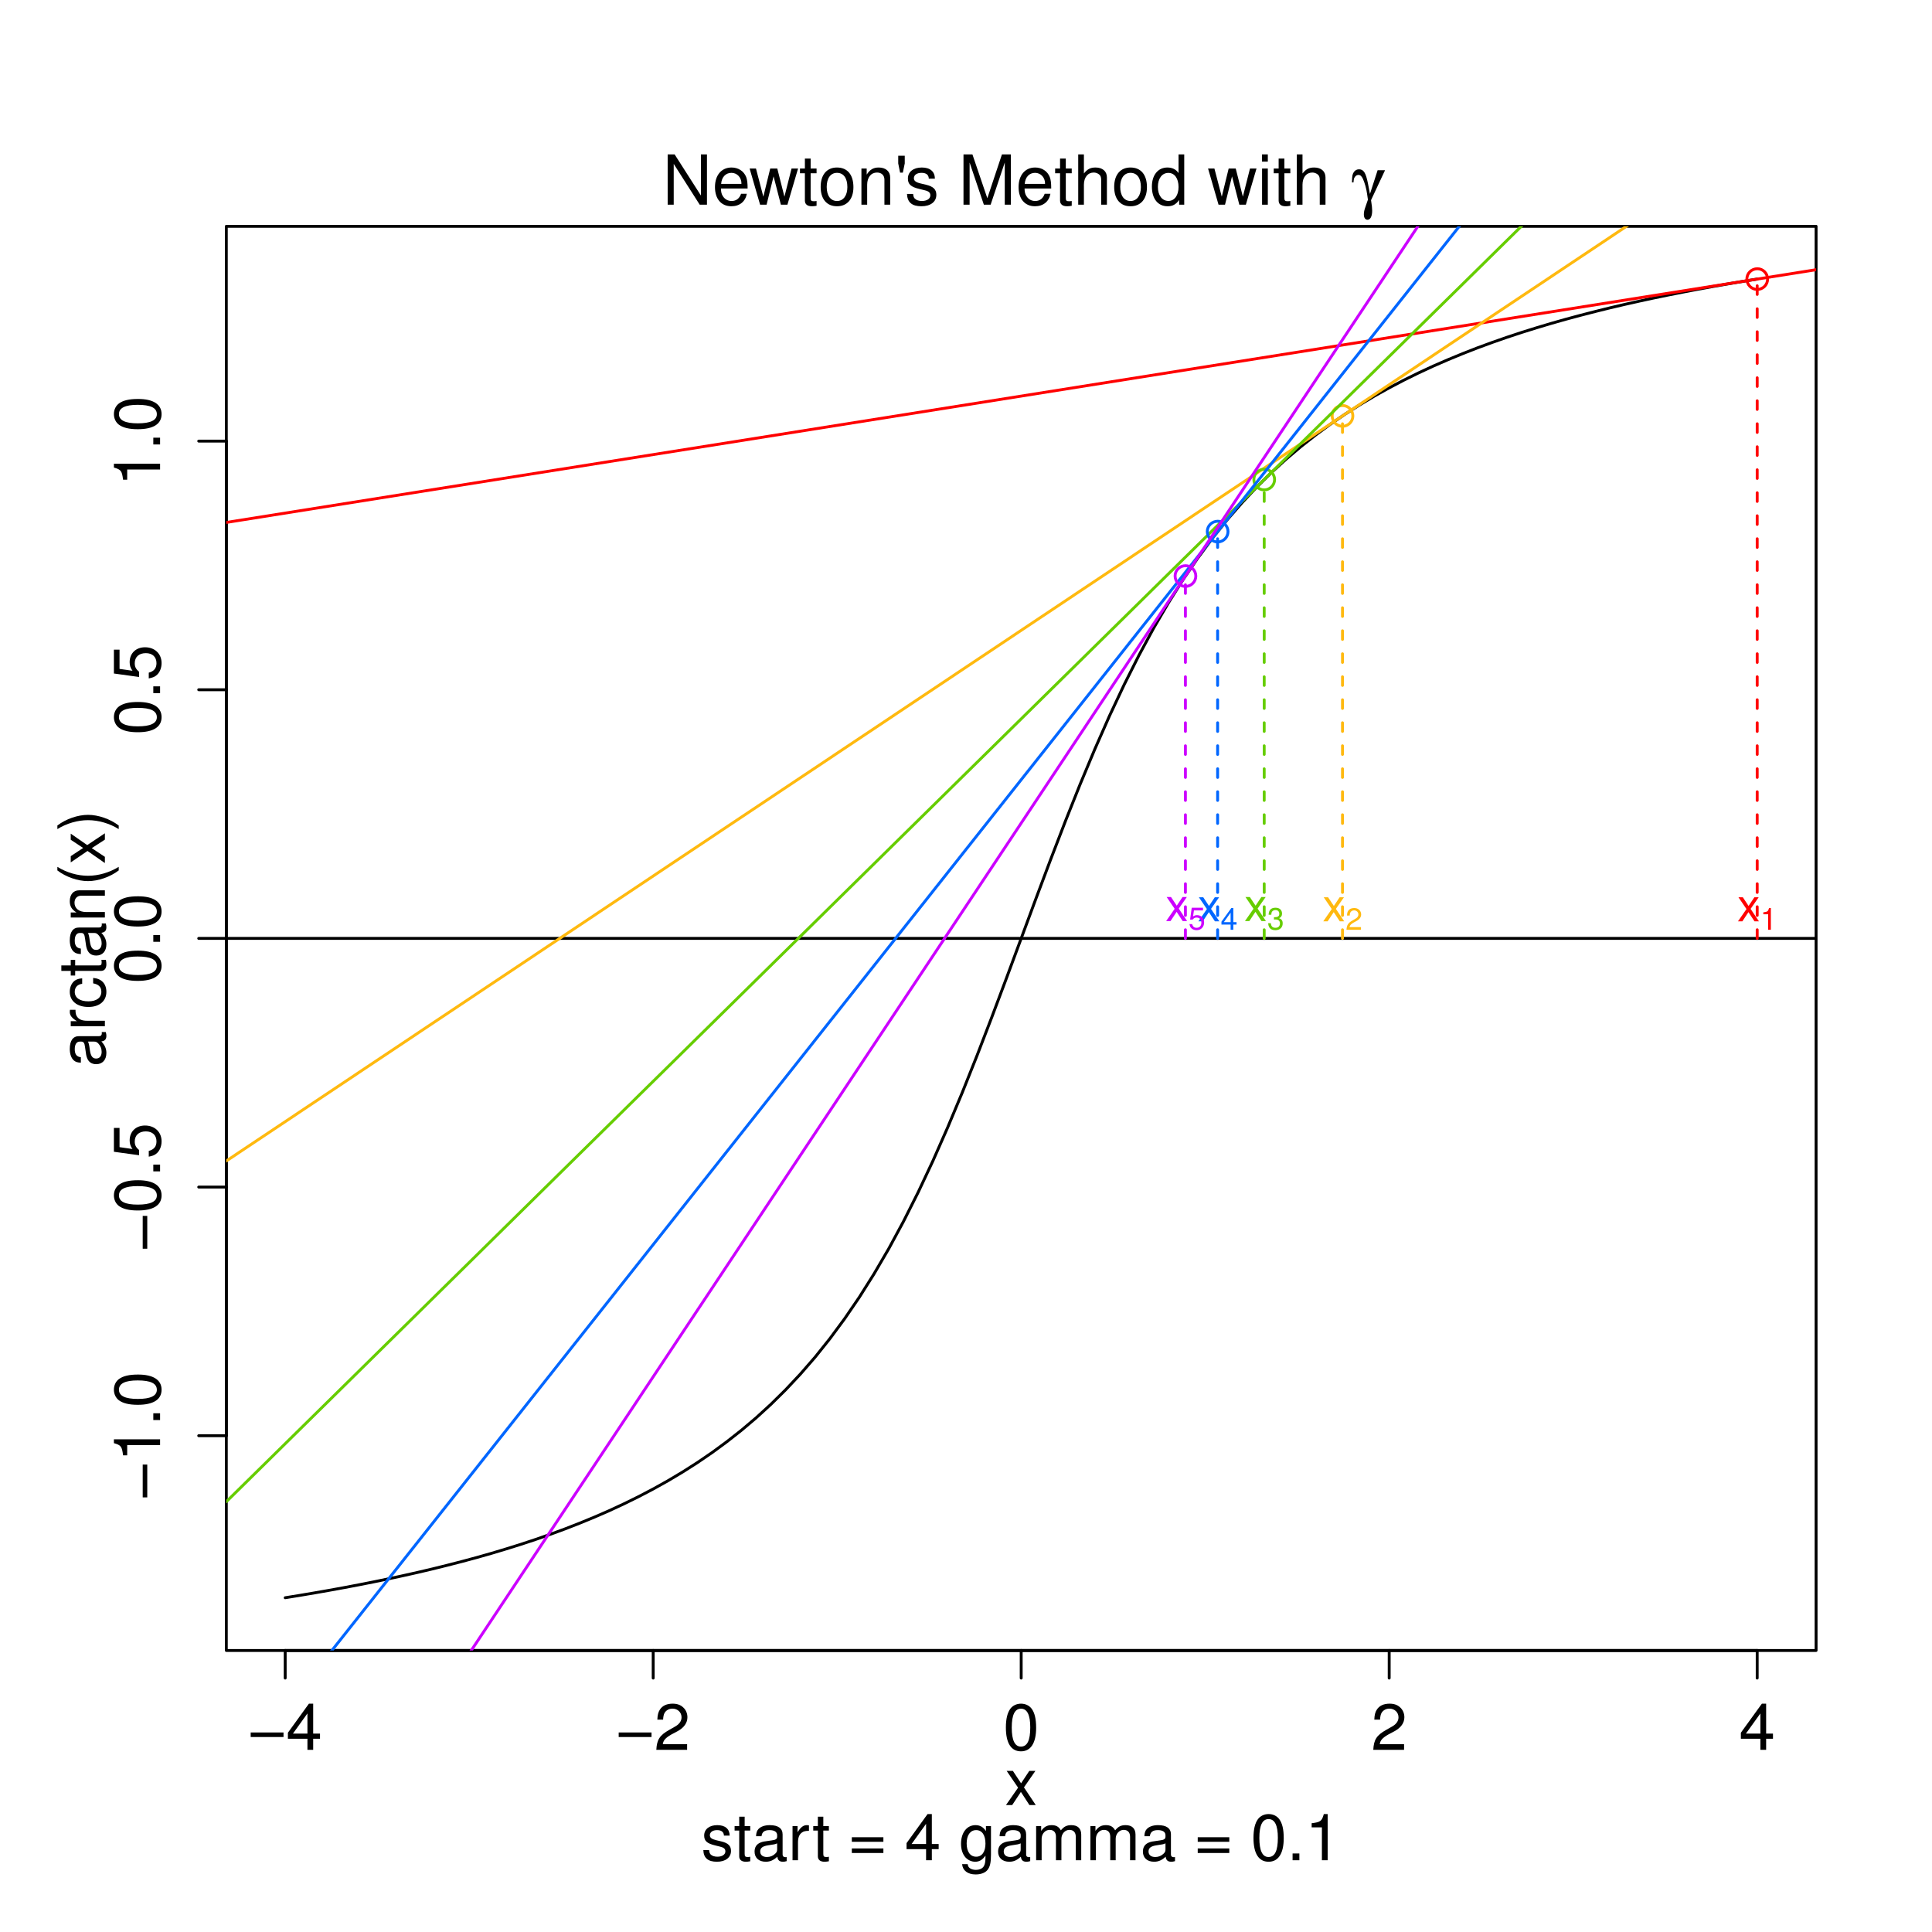 <?xml version="1.0" encoding="UTF-8"?>
<svg xmlns="http://www.w3.org/2000/svg" xmlns:xlink="http://www.w3.org/1999/xlink" width="504pt" height="504pt" viewBox="0 0 504 504" version="1.1">
<defs>
<g>
<symbol overflow="visible" id="glyph0-0">
<path style="stroke:none;" d=""/>
</symbol>
<symbol overflow="visible" id="glyph0-1">
<path style="stroke:none;" d="M 9.25 -4.531 L 0.688 -4.531 L 0.688 -3.344 L 9.25 -3.344 Z M 9.25 -4.531 "/>
</symbol>
<symbol overflow="visible" id="glyph0-2">
<path style="stroke:none;" d="M 5.562 -2.891 L 5.562 0 L 7.062 0 L 7.062 -2.891 L 8.844 -2.891 L 8.844 -4.234 L 7.062 -4.234 L 7.062 -12.047 L 5.953 -12.047 L 0.469 -4.469 L 0.469 -2.891 Z M 5.562 -4.234 L 1.781 -4.234 L 5.562 -9.5 Z M 5.562 -4.234 "/>
</symbol>
<symbol overflow="visible" id="glyph0-3">
<path style="stroke:none;" d="M 8.609 -1.484 L 2.266 -1.484 C 2.406 -2.469 2.953 -3.094 4.438 -3.969 L 6.141 -4.875 C 7.812 -5.797 8.688 -7.031 8.688 -8.516 C 8.688 -9.516 8.281 -10.453 7.562 -11.094 C 6.844 -11.75 5.969 -12.047 4.828 -12.047 C 3.297 -12.047 2.156 -11.516 1.5 -10.484 C 1.078 -9.844 0.891 -9.094 0.844 -7.875 L 2.344 -7.875 C 2.391 -8.688 2.5 -9.188 2.703 -9.578 C 3.094 -10.297 3.875 -10.75 4.781 -10.75 C 6.141 -10.75 7.156 -9.781 7.156 -8.484 C 7.156 -7.531 6.594 -6.719 5.531 -6.109 L 3.969 -5.219 C 1.438 -3.797 0.719 -2.656 0.578 0 L 8.609 0 Z M 8.609 -1.484 "/>
</symbol>
<symbol overflow="visible" id="glyph0-4">
<path style="stroke:none;" d="M 4.672 -12.047 C 3.547 -12.047 2.531 -11.562 1.906 -10.734 C 1.125 -9.672 0.734 -8.062 0.734 -5.828 C 0.734 -1.766 2.094 0.391 4.672 0.391 C 7.219 0.391 8.625 -1.766 8.625 -5.734 C 8.625 -8.078 8.25 -9.641 7.453 -10.734 C 6.812 -11.578 5.812 -12.047 4.672 -12.047 Z M 4.672 -10.734 C 6.297 -10.734 7.094 -9.094 7.094 -5.859 C 7.094 -2.453 6.312 -0.844 4.641 -0.844 C 3.062 -0.844 2.266 -2.516 2.266 -5.812 C 2.266 -9.109 3.062 -10.734 4.672 -10.734 Z M 4.672 -10.734 "/>
</symbol>
<symbol overflow="visible" id="glyph0-5">
<path style="stroke:none;" d="M 7.453 -6.422 C 7.422 -8.172 6.266 -9.156 4.219 -9.156 C 2.141 -9.156 0.797 -8.094 0.797 -6.438 C 0.797 -5.047 1.516 -4.391 3.625 -3.875 L 4.953 -3.547 C 5.938 -3.312 6.328 -2.953 6.328 -2.312 C 6.328 -1.484 5.484 -0.922 4.25 -0.922 C 3.484 -0.922 2.844 -1.141 2.484 -1.516 C 2.266 -1.766 2.156 -2.016 2.078 -2.656 L 0.578 -2.656 C 0.641 -0.594 1.797 0.391 4.125 0.391 C 6.375 0.391 7.797 -0.719 7.797 -2.438 C 7.797 -3.75 7.062 -4.484 5.281 -4.906 L 3.922 -5.234 C 2.766 -5.516 2.281 -5.875 2.281 -6.516 C 2.281 -7.328 3.016 -7.859 4.172 -7.859 C 5.297 -7.859 5.922 -7.359 5.953 -6.422 Z M 7.453 -6.422 "/>
</symbol>
<symbol overflow="visible" id="glyph0-6">
<path style="stroke:none;" d="M 4.312 -8.906 L 2.859 -8.906 L 2.859 -11.359 L 1.438 -11.359 L 1.438 -8.906 L 0.234 -8.906 L 0.234 -7.75 L 1.438 -7.75 L 1.438 -1.016 C 1.438 -0.125 2.062 0.391 3.156 0.391 C 3.5 0.391 3.844 0.359 4.312 0.266 L 4.312 -0.922 C 4.125 -0.859 3.906 -0.844 3.641 -0.844 C 3.031 -0.844 2.859 -1.016 2.859 -1.656 L 2.859 -7.75 L 4.312 -7.75 Z M 4.312 -8.906 "/>
</symbol>
<symbol overflow="visible" id="glyph0-7">
<path style="stroke:none;" d="M 9.094 -0.828 C 8.938 -0.797 8.875 -0.797 8.781 -0.797 C 8.297 -0.797 8.031 -1.047 8.031 -1.5 L 8.031 -6.734 C 8.031 -8.312 6.875 -9.156 4.672 -9.156 C 3.391 -9.156 2.312 -8.781 1.719 -8.125 C 1.312 -7.672 1.141 -7.156 1.109 -6.266 L 2.531 -6.266 C 2.656 -7.359 3.297 -7.859 4.625 -7.859 C 5.906 -7.859 6.609 -7.375 6.609 -6.531 L 6.609 -6.156 C 6.609 -5.562 6.25 -5.297 5.141 -5.172 C 3.125 -4.906 2.828 -4.844 2.281 -4.625 C 1.234 -4.203 0.719 -3.406 0.719 -2.25 C 0.719 -0.625 1.844 0.391 3.641 0.391 C 4.766 0.391 5.656 0 6.656 -0.922 C 6.766 -0.016 7.203 0.391 8.125 0.391 C 8.422 0.391 8.641 0.359 9.094 0.234 Z M 6.609 -2.812 C 6.609 -2.328 6.484 -2.047 6.047 -1.656 C 5.469 -1.125 4.781 -0.844 3.938 -0.844 C 2.844 -0.844 2.188 -1.375 2.188 -2.281 C 2.188 -3.219 2.828 -3.688 4.328 -3.906 C 5.828 -4.109 6.141 -4.188 6.609 -4.406 Z M 6.609 -2.812 "/>
</symbol>
<symbol overflow="visible" id="glyph0-8">
<path style="stroke:none;" d="M 1.172 -8.906 L 1.172 0 L 2.594 0 L 2.594 -4.625 C 2.594 -5.906 2.922 -6.734 3.609 -7.219 C 4.047 -7.547 4.469 -7.656 5.453 -7.672 L 5.453 -9.109 C 5.219 -9.141 5.094 -9.156 4.906 -9.156 C 4 -9.156 3.297 -8.625 2.484 -7.297 L 2.484 -8.906 Z M 1.172 -8.906 "/>
</symbol>
<symbol overflow="visible" id="glyph0-9">
<path style="stroke:none;" d=""/>
</symbol>
<symbol overflow="visible" id="glyph0-10">
<path style="stroke:none;" d="M 9.078 -6 L 0.844 -6 L 0.844 -4.812 L 9.078 -4.812 Z M 9.078 -3.078 L 0.844 -3.078 L 0.844 -1.891 L 9.078 -1.891 Z M 9.078 -3.078 "/>
</symbol>
<symbol overflow="visible" id="glyph0-11">
<path style="stroke:none;" d="M 7 -8.906 L 7 -7.609 C 6.297 -8.672 5.422 -9.156 4.281 -9.156 C 2.016 -9.156 0.5 -7.188 0.5 -4.297 C 0.5 -2.844 0.891 -1.656 1.609 -0.797 C 2.281 -0.047 3.234 0.391 4.172 0.391 C 5.281 0.391 6.062 -0.078 6.875 -1.203 L 6.875 -0.75 C 6.875 0.453 6.719 1.188 6.359 1.688 C 5.984 2.203 5.25 2.516 4.391 2.516 C 3.734 2.516 3.156 2.344 2.766 2.047 C 2.453 1.781 2.312 1.547 2.234 1.016 L 0.781 1.016 C 0.938 2.703 2.25 3.703 4.328 3.703 C 5.656 3.703 6.797 3.281 7.375 2.562 C 8.062 1.75 8.312 0.625 8.312 -1.469 L 8.312 -8.906 Z M 4.438 -7.859 C 5.969 -7.859 6.875 -6.562 6.875 -4.328 C 6.875 -2.203 5.953 -0.922 4.453 -0.922 C 2.906 -0.922 1.969 -2.234 1.969 -4.391 C 1.969 -6.531 2.922 -7.859 4.438 -7.859 Z M 4.438 -7.859 "/>
</symbol>
<symbol overflow="visible" id="glyph0-12">
<path style="stroke:none;" d="M 1.188 -8.906 L 1.188 0 L 2.625 0 L 2.625 -5.594 C 2.625 -6.891 3.547 -7.922 4.703 -7.922 C 5.766 -7.922 6.359 -7.281 6.359 -6.141 L 6.359 0 L 7.781 0 L 7.781 -5.594 C 7.781 -6.891 8.719 -7.922 9.875 -7.922 C 10.906 -7.922 11.531 -7.266 11.531 -6.141 L 11.531 0 L 12.953 0 L 12.953 -6.688 C 12.953 -8.281 12.031 -9.156 10.375 -9.156 C 9.188 -9.156 8.469 -8.812 7.641 -7.797 C 7.109 -8.75 6.391 -9.156 5.234 -9.156 C 4.047 -9.156 3.266 -8.719 2.5 -7.656 L 2.5 -8.906 Z M 1.188 -8.906 "/>
</symbol>
<symbol overflow="visible" id="glyph0-13">
<path style="stroke:none;" d="M 3.25 -1.766 L 1.484 -1.766 L 1.484 0 L 3.25 0 Z M 3.25 -1.766 "/>
</symbol>
<symbol overflow="visible" id="glyph0-14">
<path style="stroke:none;" d="M 4.406 -8.578 L 4.406 0 L 5.906 0 L 5.906 -12.047 L 4.906 -12.047 C 4.391 -10.203 4.047 -9.938 1.734 -9.656 L 1.734 -8.578 Z M 4.406 -8.578 "/>
</symbol>
<symbol overflow="visible" id="glyph0-15">
<path style="stroke:none;" d="M 4.969 -4.609 L 7.953 -8.906 L 6.359 -8.906 L 4.219 -5.672 L 2.078 -8.906 L 0.453 -8.906 L 3.438 -4.531 L 0.281 0 L 1.906 0 L 4.172 -3.422 L 6.391 0 L 8.047 0 Z M 4.969 -4.609 "/>
</symbol>
<symbol overflow="visible" id="glyph1-0">
<path style="stroke:none;" d=""/>
</symbol>
<symbol overflow="visible" id="glyph1-1">
<path style="stroke:none;" d="M -4.531 -9.25 L -4.531 -0.688 L -3.344 -0.688 L -3.344 -9.25 Z M -4.531 -9.25 "/>
</symbol>
<symbol overflow="visible" id="glyph1-2">
<path style="stroke:none;" d="M -8.578 -4.406 L 0 -4.406 L 0 -5.906 L -12.047 -5.906 L -12.047 -4.906 C -10.203 -4.391 -9.938 -4.047 -9.656 -1.734 L -8.578 -1.734 Z M -8.578 -4.406 "/>
</symbol>
<symbol overflow="visible" id="glyph1-3">
<path style="stroke:none;" d="M -1.766 -3.25 L -1.766 -1.484 L 0 -1.484 L 0 -3.25 Z M -1.766 -3.25 "/>
</symbol>
<symbol overflow="visible" id="glyph1-4">
<path style="stroke:none;" d="M -12.047 -4.672 C -12.047 -3.547 -11.562 -2.531 -10.734 -1.906 C -9.672 -1.125 -8.062 -0.734 -5.828 -0.734 C -1.766 -0.734 0.391 -2.094 0.391 -4.672 C 0.391 -7.219 -1.766 -8.625 -5.734 -8.625 C -8.078 -8.625 -9.641 -8.25 -10.734 -7.453 C -11.578 -6.812 -12.047 -5.812 -12.047 -4.672 Z M -10.734 -4.672 C -10.734 -6.297 -9.094 -7.094 -5.859 -7.094 C -2.453 -7.094 -0.844 -6.312 -0.844 -4.641 C -0.844 -3.062 -2.516 -2.266 -5.812 -2.266 C -9.109 -2.266 -10.734 -3.062 -10.734 -4.672 Z M -10.734 -4.672 "/>
</symbol>
<symbol overflow="visible" id="glyph1-5">
<path style="stroke:none;" d="M -12.047 -8.094 L -12.047 -1.875 L -5.484 -0.969 L -5.484 -2.344 C -6.328 -3.047 -6.609 -3.625 -6.609 -4.562 C -6.609 -6.172 -5.516 -7.188 -3.719 -7.188 C -1.984 -7.188 -0.938 -6.188 -0.938 -4.562 C -0.938 -3.25 -1.594 -2.453 -2.953 -2.094 L -2.953 -0.594 C -1.969 -0.797 -1.5 -0.969 -1.047 -1.328 C -0.141 -2 0.391 -3.234 0.391 -4.594 C 0.391 -7.016 -1.375 -8.719 -3.922 -8.719 C -6.312 -8.719 -7.938 -7.141 -7.938 -4.828 C -7.938 -3.984 -7.719 -3.297 -7.203 -2.594 L -10.578 -3.078 L -10.578 -8.094 Z M -12.047 -8.094 "/>
</symbol>
<symbol overflow="visible" id="glyph1-6">
<path style="stroke:none;" d=""/>
</symbol>
<symbol overflow="visible" id="glyph1-7">
<path style="stroke:none;" d="M -0.828 -9.094 C -0.797 -8.938 -0.797 -8.875 -0.797 -8.781 C -0.797 -8.297 -1.047 -8.031 -1.5 -8.031 L -6.734 -8.031 C -8.312 -8.031 -9.156 -6.875 -9.156 -4.672 C -9.156 -3.391 -8.781 -2.312 -8.125 -1.719 C -7.672 -1.312 -7.156 -1.141 -6.266 -1.109 L -6.266 -2.531 C -7.359 -2.656 -7.859 -3.297 -7.859 -4.625 C -7.859 -5.906 -7.375 -6.609 -6.531 -6.609 L -6.156 -6.609 C -5.562 -6.609 -5.297 -6.25 -5.172 -5.141 C -4.906 -3.125 -4.844 -2.828 -4.625 -2.281 C -4.203 -1.234 -3.406 -0.719 -2.25 -0.719 C -0.625 -0.719 0.391 -1.844 0.391 -3.641 C 0.391 -4.766 0 -5.656 -0.922 -6.656 C -0.016 -6.766 0.391 -7.203 0.391 -8.125 C 0.391 -8.422 0.359 -8.641 0.234 -9.094 Z M -2.812 -6.609 C -2.328 -6.609 -2.047 -6.484 -1.656 -6.047 C -1.125 -5.469 -0.844 -4.781 -0.844 -3.938 C -0.844 -2.844 -1.375 -2.188 -2.281 -2.188 C -3.219 -2.188 -3.688 -2.828 -3.906 -4.328 C -4.109 -5.828 -4.188 -6.141 -4.406 -6.609 Z M -2.812 -6.609 "/>
</symbol>
<symbol overflow="visible" id="glyph1-8">
<path style="stroke:none;" d="M -8.906 -1.172 L 0 -1.172 L 0 -2.594 L -4.625 -2.594 C -5.906 -2.594 -6.734 -2.922 -7.219 -3.609 C -7.547 -4.047 -7.656 -4.469 -7.672 -5.453 L -9.109 -5.453 C -9.141 -5.219 -9.156 -5.094 -9.156 -4.906 C -9.156 -4 -8.625 -3.297 -7.297 -2.484 L -8.906 -2.484 Z M -8.906 -1.172 "/>
</symbol>
<symbol overflow="visible" id="glyph1-9">
<path style="stroke:none;" d="M -5.922 -8 C -6.781 -7.938 -7.344 -7.75 -7.844 -7.406 C -8.672 -6.797 -9.156 -5.734 -9.156 -4.484 C -9.156 -2.094 -7.266 -0.531 -4.297 -0.531 C -1.422 -0.531 0.391 -2.062 0.391 -4.469 C 0.391 -6.594 -0.891 -7.938 -3.062 -8.109 L -3.062 -6.688 C -1.625 -6.438 -0.922 -5.719 -0.922 -4.5 C -0.922 -2.938 -2.188 -2 -4.297 -2 C -6.531 -2 -7.859 -2.922 -7.859 -4.469 C -7.859 -5.656 -7.156 -6.406 -5.922 -6.578 Z M -5.922 -8 "/>
</symbol>
<symbol overflow="visible" id="glyph1-10">
<path style="stroke:none;" d="M -8.906 -4.312 L -8.906 -2.859 L -11.359 -2.859 L -11.359 -1.438 L -8.906 -1.438 L -8.906 -0.234 L -7.75 -0.234 L -7.75 -1.438 L -1.016 -1.438 C -0.125 -1.438 0.391 -2.062 0.391 -3.156 C 0.391 -3.5 0.359 -3.844 0.266 -4.312 L -0.922 -4.312 C -0.859 -4.125 -0.844 -3.906 -0.844 -3.641 C -0.844 -3.031 -1.016 -2.859 -1.656 -2.859 L -7.75 -2.859 L -7.75 -4.312 Z M -8.906 -4.312 "/>
</symbol>
<symbol overflow="visible" id="glyph1-11">
<path style="stroke:none;" d="M -8.906 -1.188 L 0 -1.188 L 0 -2.625 L -4.906 -2.625 C -6.734 -2.625 -7.922 -3.562 -7.922 -5.031 C -7.922 -6.156 -7.234 -6.875 -6.172 -6.875 L 0 -6.875 L 0 -8.281 L -6.734 -8.281 C -8.219 -8.281 -9.156 -7.172 -9.156 -5.453 C -9.156 -4.125 -8.656 -3.281 -7.406 -2.5 L -8.906 -2.5 Z M -8.906 -1.188 "/>
</symbol>
<symbol overflow="visible" id="glyph1-12">
<path style="stroke:none;" d="M -12.391 -4.016 C -10.172 -2.312 -7.078 -1.234 -4.406 -1.234 C -1.719 -1.234 1.375 -2.312 3.609 -4.016 L 3.609 -4.953 C 1.172 -3.453 -1.688 -2.625 -4.406 -2.625 C -7.109 -2.625 -9.984 -3.453 -12.391 -4.953 Z M -12.391 -4.016 "/>
</symbol>
<symbol overflow="visible" id="glyph1-13">
<path style="stroke:none;" d="M -4.609 -4.969 L -8.906 -7.953 L -8.906 -6.359 L -5.672 -4.219 L -8.906 -2.078 L -8.906 -0.453 L -4.531 -3.438 L 0 -0.281 L 0 -1.906 L -3.422 -4.172 L 0 -6.391 L 0 -8.047 Z M -4.609 -4.969 "/>
</symbol>
<symbol overflow="visible" id="glyph1-14">
<path style="stroke:none;" d="M 3.609 -1.578 C 1.375 -3.281 -1.719 -4.359 -4.391 -4.359 C -7.078 -4.359 -10.172 -3.281 -12.391 -1.578 L -12.391 -0.641 C -9.969 -2.141 -7.109 -2.969 -4.391 -2.969 C -1.688 -2.969 1.188 -2.141 3.609 -0.641 Z M 3.609 -1.578 "/>
</symbol>
<symbol overflow="visible" id="glyph2-0">
<path style="stroke:none;" d=""/>
</symbol>
<symbol overflow="visible" id="glyph2-1">
<path style="stroke:none;" d="M 11.625 -13.125 L 10.047 -13.125 L 10.047 -2.391 L 3.188 -13.125 L 1.375 -13.125 L 1.375 0 L 2.953 0 L 2.953 -10.641 L 9.734 0 L 11.625 0 Z M 11.625 -13.125 "/>
</symbol>
<symbol overflow="visible" id="glyph2-2">
<path style="stroke:none;" d="M 9.234 -4.219 C 9.234 -5.656 9.125 -6.516 8.859 -7.219 C 8.25 -8.766 6.797 -9.703 5.047 -9.703 C 2.406 -9.703 0.719 -7.688 0.719 -4.594 C 0.719 -1.5 2.359 0.406 5 0.406 C 7.156 0.406 8.656 -0.812 9.031 -2.859 L 7.531 -2.859 C 7.109 -1.625 6.266 -0.969 5.062 -0.969 C 4.109 -0.969 3.297 -1.406 2.797 -2.203 C 2.438 -2.734 2.297 -3.281 2.281 -4.219 Z M 2.328 -5.438 C 2.453 -7.188 3.516 -8.312 5.016 -8.312 C 6.5 -8.312 7.625 -7.094 7.625 -5.547 C 7.625 -5.516 7.625 -5.469 7.609 -5.438 Z M 2.328 -5.438 "/>
</symbol>
<symbol overflow="visible" id="glyph2-3">
<path style="stroke:none;" d="M 9.969 0 L 12.75 -9.438 L 11.047 -9.438 L 9.188 -2.094 L 7.328 -9.438 L 5.484 -9.438 L 3.688 -2.094 L 1.766 -9.438 L 0.109 -9.438 L 2.844 0 L 4.531 0 L 6.359 -7.391 L 8.266 0 Z M 9.969 0 "/>
</symbol>
<symbol overflow="visible" id="glyph2-4">
<path style="stroke:none;" d="M 4.578 -9.438 L 3.031 -9.438 L 3.031 -12.031 L 1.531 -12.031 L 1.531 -9.438 L 0.25 -9.438 L 0.25 -8.203 L 1.531 -8.203 L 1.531 -1.078 C 1.531 -0.125 2.172 0.406 3.344 0.406 C 3.703 0.406 4.062 0.375 4.578 0.281 L 4.578 -0.969 C 4.375 -0.922 4.141 -0.906 3.859 -0.906 C 3.203 -0.906 3.031 -1.078 3.031 -1.75 L 3.031 -8.203 L 4.578 -8.203 Z M 4.578 -9.438 "/>
</symbol>
<symbol overflow="visible" id="glyph2-5">
<path style="stroke:none;" d="M 4.891 -9.703 C 2.25 -9.703 0.641 -7.812 0.641 -4.641 C 0.641 -1.469 2.234 0.406 4.906 0.406 C 7.562 0.406 9.188 -1.469 9.188 -4.578 C 9.188 -7.828 7.609 -9.703 4.891 -9.703 Z M 4.906 -8.312 C 6.609 -8.312 7.609 -6.938 7.609 -4.594 C 7.609 -2.375 6.562 -0.969 4.906 -0.969 C 3.234 -0.969 2.219 -2.359 2.219 -4.641 C 2.219 -6.906 3.234 -8.312 4.906 -8.312 Z M 4.906 -8.312 "/>
</symbol>
<symbol overflow="visible" id="glyph2-6">
<path style="stroke:none;" d="M 1.266 -9.438 L 1.266 0 L 2.766 0 L 2.766 -5.203 C 2.766 -7.125 3.781 -8.391 5.328 -8.391 C 6.516 -8.391 7.266 -7.672 7.266 -6.531 L 7.266 0 L 8.766 0 L 8.766 -7.125 C 8.766 -8.688 7.594 -9.703 5.781 -9.703 C 4.375 -9.703 3.469 -9.156 2.641 -7.844 L 2.641 -9.438 Z M 1.266 -9.438 "/>
</symbol>
<symbol overflow="visible" id="glyph2-7">
<path style="stroke:none;" d="M 0.859 -12.766 L 0.859 -10.766 L 1.344 -8.359 L 2.062 -8.359 L 2.562 -10.766 L 2.562 -12.766 Z M 0.859 -12.766 "/>
</symbol>
<symbol overflow="visible" id="glyph2-8">
<path style="stroke:none;" d="M 7.891 -6.797 C 7.859 -8.656 6.641 -9.703 4.469 -9.703 C 2.266 -9.703 0.844 -8.562 0.844 -6.828 C 0.844 -5.344 1.609 -4.641 3.828 -4.109 L 5.234 -3.766 C 6.281 -3.516 6.703 -3.125 6.703 -2.453 C 6.703 -1.562 5.812 -0.969 4.5 -0.969 C 3.688 -0.969 3 -1.203 2.625 -1.609 C 2.391 -1.875 2.281 -2.141 2.203 -2.812 L 0.609 -2.812 C 0.688 -0.625 1.906 0.406 4.375 0.406 C 6.75 0.406 8.266 -0.75 8.266 -2.578 C 8.266 -3.984 7.469 -4.75 5.594 -5.203 L 4.156 -5.547 C 2.938 -5.828 2.406 -6.234 2.406 -6.891 C 2.406 -7.766 3.188 -8.312 4.406 -8.312 C 5.609 -8.312 6.266 -7.797 6.297 -6.797 Z M 7.891 -6.797 "/>
</symbol>
<symbol overflow="visible" id="glyph2-9">
<path style="stroke:none;" d=""/>
</symbol>
<symbol overflow="visible" id="glyph2-10">
<path style="stroke:none;" d="M 8.422 0 L 12.109 -11 L 12.109 0 L 13.703 0 L 13.703 -13.125 L 11.375 -13.125 L 7.562 -1.688 L 3.672 -13.125 L 1.344 -13.125 L 1.344 0 L 2.938 0 L 2.938 -11 L 6.656 0 Z M 8.422 0 "/>
</symbol>
<symbol overflow="visible" id="glyph2-11">
<path style="stroke:none;" d="M 1.266 -13.125 L 1.266 0 L 2.75 0 L 2.75 -5.203 C 2.75 -7.125 3.766 -8.391 5.312 -8.391 C 5.797 -8.391 6.281 -8.219 6.641 -7.953 C 7.078 -7.656 7.25 -7.203 7.25 -6.531 L 7.25 0 L 8.75 0 L 8.75 -7.125 C 8.75 -8.719 7.609 -9.703 5.781 -9.703 C 4.453 -9.703 3.641 -9.281 2.75 -8.141 L 2.75 -13.125 Z M 1.266 -13.125 "/>
</symbol>
<symbol overflow="visible" id="glyph2-12">
<path style="stroke:none;" d="M 8.906 -13.125 L 7.422 -13.125 L 7.422 -8.25 C 6.781 -9.203 5.781 -9.703 4.516 -9.703 C 2.062 -9.703 0.469 -7.734 0.469 -4.734 C 0.469 -1.547 2.031 0.406 4.578 0.406 C 5.875 0.406 6.766 -0.078 7.578 -1.234 L 7.578 0 L 8.906 0 Z M 4.766 -8.297 C 6.391 -8.297 7.422 -6.859 7.422 -4.609 C 7.422 -2.438 6.375 -0.984 4.781 -0.984 C 3.125 -0.984 2.031 -2.453 2.031 -4.641 C 2.031 -6.844 3.125 -8.297 4.766 -8.297 Z M 4.766 -8.297 "/>
</symbol>
<symbol overflow="visible" id="glyph2-13">
<path style="stroke:none;" d="M 2.703 -9.438 L 1.203 -9.438 L 1.203 0 L 2.703 0 Z M 2.703 -13.125 L 1.188 -13.125 L 1.188 -11.234 L 2.703 -11.234 Z M 2.703 -13.125 "/>
</symbol>
<symbol overflow="visible" id="glyph3-0">
<path style="stroke:none;" d=""/>
</symbol>
<symbol overflow="visible" id="glyph3-1">
<path style="stroke:none;" d="M 6.781 -9 L 4.781 -2.812 L 4.25 -5.578 C 3.703 -8.328 3.125 -9.234 1.922 -9.234 C 1.391 -9.234 0.906 -8.984 0.609 -8.562 C 0.219 -8.016 0.125 -7.562 0.094 -6.047 L 0.094 -5.812 L 0.484 -5.812 C 0.516 -6.297 0.562 -6.562 0.625 -6.828 C 0.828 -7.391 1.266 -7.766 1.781 -7.766 C 2.266 -7.766 2.609 -7.453 2.953 -6.719 C 3.391 -5.781 3.859 -4.141 4.031 -2.812 L 4.25 -1.312 C 4.188 -1.141 4 -0.562 3.656 0.406 C 3.297 1.406 3.188 1.922 3.188 2.531 C 3.188 3.391 3.562 3.938 4.141 3.938 C 4.875 3.938 5.359 3.031 5.359 1.578 C 5.359 1.031 5.281 0.156 5.062 -1.188 L 8.719 -9 Z M 6.781 -9 "/>
</symbol>
<symbol overflow="visible" id="glyph4-0">
<path style="stroke:none;" d=""/>
</symbol>
<symbol overflow="visible" id="glyph4-1">
<path style="stroke:none;" d="M 3.5 -3.25 L 5.609 -6.281 L 4.484 -6.281 L 2.969 -4.016 L 1.469 -6.281 L 0.328 -6.281 L 2.422 -3.203 L 0.203 0 L 1.344 0 L 2.938 -2.406 L 4.516 0 L 5.672 0 Z M 3.5 -3.25 "/>
</symbol>
<symbol overflow="visible" id="glyph5-0">
<path style="stroke:none;" d=""/>
</symbol>
<symbol overflow="visible" id="glyph5-1">
<path style="stroke:none;" d="M 2.078 -4.047 L 2.078 0 L 2.781 0 L 2.781 -5.672 L 2.312 -5.672 C 2.062 -4.797 1.906 -4.688 0.812 -4.547 L 0.812 -4.047 Z M 2.078 -4.047 "/>
</symbol>
<symbol overflow="visible" id="glyph5-2">
<path style="stroke:none;" d="M 4.047 -0.703 L 1.062 -0.703 C 1.141 -1.156 1.391 -1.453 2.094 -1.859 L 2.891 -2.297 C 3.688 -2.734 4.094 -3.312 4.094 -4.016 C 4.094 -4.484 3.891 -4.922 3.562 -5.219 C 3.219 -5.531 2.812 -5.672 2.266 -5.672 C 1.547 -5.672 1.016 -5.422 0.703 -4.938 C 0.5 -4.625 0.422 -4.281 0.406 -3.703 L 1.109 -3.703 C 1.125 -4.094 1.172 -4.312 1.266 -4.5 C 1.453 -4.844 1.828 -5.062 2.25 -5.062 C 2.891 -5.062 3.375 -4.594 3.375 -3.984 C 3.375 -3.547 3.109 -3.156 2.594 -2.875 L 1.859 -2.453 C 0.688 -1.781 0.344 -1.25 0.266 0 L 4.047 0 Z M 4.047 -0.703 "/>
</symbol>
<symbol overflow="visible" id="glyph5-3">
<path style="stroke:none;" d="M 1.766 -2.594 L 1.859 -2.594 L 2.156 -2.609 C 2.922 -2.609 3.328 -2.25 3.328 -1.578 C 3.328 -0.859 2.891 -0.438 2.156 -0.438 C 1.391 -0.438 1.016 -0.828 0.953 -1.641 L 0.25 -1.641 C 0.281 -1.188 0.375 -0.891 0.5 -0.641 C 0.797 -0.094 1.359 0.188 2.125 0.188 C 3.297 0.188 4.047 -0.516 4.047 -1.578 C 4.047 -2.297 3.766 -2.703 3.094 -2.938 C 3.609 -3.141 3.875 -3.547 3.875 -4.109 C 3.875 -5.094 3.234 -5.672 2.156 -5.672 C 1.016 -5.672 0.406 -5.047 0.375 -3.844 L 1.078 -3.844 C 1.094 -4.188 1.125 -4.375 1.203 -4.547 C 1.375 -4.859 1.719 -5.062 2.156 -5.062 C 2.781 -5.062 3.156 -4.688 3.156 -4.094 C 3.156 -3.688 3.016 -3.453 2.703 -3.312 C 2.516 -3.234 2.266 -3.203 1.766 -3.203 Z M 1.766 -2.594 "/>
</symbol>
<symbol overflow="visible" id="glyph5-4">
<path style="stroke:none;" d="M 2.609 -1.359 L 2.609 0 L 3.312 0 L 3.312 -1.359 L 4.156 -1.359 L 4.156 -1.984 L 3.312 -1.984 L 3.312 -5.672 L 2.797 -5.672 L 0.219 -2.109 L 0.219 -1.359 Z M 2.609 -1.984 L 0.844 -1.984 L 2.609 -4.469 Z M 2.609 -1.984 "/>
</symbol>
<symbol overflow="visible" id="glyph5-5">
<path style="stroke:none;" d="M 3.812 -5.672 L 0.875 -5.672 L 0.453 -2.578 L 1.109 -2.578 C 1.438 -2.969 1.703 -3.109 2.141 -3.109 C 2.906 -3.109 3.391 -2.594 3.391 -1.75 C 3.391 -0.938 2.906 -0.438 2.141 -0.438 C 1.531 -0.438 1.156 -0.75 0.984 -1.391 L 0.281 -1.391 C 0.375 -0.922 0.453 -0.703 0.625 -0.5 C 0.938 -0.062 1.516 0.188 2.156 0.188 C 3.297 0.188 4.109 -0.641 4.109 -1.844 C 4.109 -2.969 3.359 -3.734 2.266 -3.734 C 1.875 -3.734 1.547 -3.625 1.219 -3.391 L 1.453 -4.969 L 3.812 -4.969 Z M 3.812 -5.672 "/>
</symbol>
</g>
<clipPath id="clip1">
  <path d="M 59.039 244 L 473.762 244 L 473.762 246 L 59.039 246 Z M 59.039 244 "/>
</clipPath>
<clipPath id="clip2">
  <path d="M 59.039 69 L 473.762 69 L 473.762 137 L 59.039 137 Z M 59.039 69 "/>
</clipPath>
<clipPath id="clip3">
  <path d="M 59.039 59.039 L 473.762 59.039 L 473.762 304 L 59.039 304 Z M 59.039 59.039 "/>
</clipPath>
<clipPath id="clip4">
  <path d="M 59.039 59.039 L 458 59.039 L 458 393 L 59.039 393 Z M 59.039 59.039 "/>
</clipPath>
<clipPath id="clip5">
  <path d="M 59.039 59.039 L 428 59.039 L 428 430.559 L 59.039 430.559 Z M 59.039 59.039 "/>
</clipPath>
<clipPath id="clip6">
  <path d="M 73 59.039 L 410 59.039 L 410 430.559 L 73 430.559 Z M 73 59.039 "/>
</clipPath>
</defs>
<g id="surface1">
<path style="fill:none;stroke-width:0.75;stroke-linecap:round;stroke-linejoin:round;stroke:rgb(0%,0%,0%);stroke-opacity:1;stroke-miterlimit:10;" d="M 74.398 87.199 L 78.238 87.82 L 82.078 88.469 L 85.922 89.141 L 89.762 89.84 L 93.602 90.57 L 97.441 91.328 L 101.281 92.121 L 105.121 92.949 L 108.961 93.809 L 112.801 94.711 L 116.641 95.66 L 120.48 96.648 L 124.32 97.68 L 128.16 98.77 L 132 99.922 L 135.84 101.121 L 139.68 102.391 L 143.52 103.73 L 147.359 105.141 L 151.199 106.641 L 155.039 108.219 L 158.879 109.891 L 162.719 111.672 L 166.559 113.559 L 170.398 115.57 L 174.238 117.711 L 178.078 120 L 181.922 122.449 L 185.762 125.07 L 189.602 127.891 L 193.441 130.91 L 197.281 134.16 L 201.121 137.672 L 204.961 141.461 L 208.801 145.551 L 212.641 149.969 L 216.48 154.77 L 220.32 159.961 L 224.16 165.578 L 228 171.672 L 231.84 178.238 L 235.68 185.34 L 239.52 192.969 L 243.359 201.141 L 247.199 209.84 L 251.039 219.02 L 254.879 228.641 L 258.719 238.621 L 262.559 248.84 L 270.238 269.559 L 274.078 279.781 L 277.922 289.762 L 281.762 299.379 L 285.602 308.559 L 289.441 317.262 L 293.281 325.43 L 297.121 333.059 L 300.961 340.16 L 304.801 346.73 L 308.641 352.82 L 312.48 358.441 L 316.32 363.629 L 320.16 368.43 L 324 372.852 L 327.84 376.941 L 331.68 380.73 L 335.52 384.238 L 339.359 387.488 L 343.199 390.512 L 347.039 393.328 L 350.879 395.949 L 354.719 398.398 L 358.559 400.691 L 362.398 402.828 L 366.238 404.84 L 370.078 406.73 L 373.922 408.512 L 377.762 410.18 L 381.602 411.762 L 385.441 413.262 L 389.281 414.672 L 393.121 416.012 L 396.961 417.281 L 400.801 418.48 L 404.641 419.629 L 408.48 420.719 L 412.32 421.75 L 416.16 422.738 L 420 423.691 L 423.84 424.59 L 427.68 425.449 L 431.52 426.281 L 435.359 427.07 L 439.199 427.828 L 443.039 428.559 L 446.879 429.262 L 450.719 429.93 L 454.559 430.578 L 458.398 431.199 " transform="matrix(1,0,0,-1,0,504)"/>
<path style="fill:none;stroke-width:0.75;stroke-linecap:round;stroke-linejoin:round;stroke:rgb(0%,0%,0%);stroke-opacity:1;stroke-miterlimit:10;" d="M 74.398 73.441 L 458.398 73.441 " transform="matrix(1,0,0,-1,0,504)"/>
<path style="fill:none;stroke-width:0.75;stroke-linecap:round;stroke-linejoin:round;stroke:rgb(0%,0%,0%);stroke-opacity:1;stroke-miterlimit:10;" d="M 74.398 73.441 L 74.398 66.238 " transform="matrix(1,0,0,-1,0,504)"/>
<path style="fill:none;stroke-width:0.75;stroke-linecap:round;stroke-linejoin:round;stroke:rgb(0%,0%,0%);stroke-opacity:1;stroke-miterlimit:10;" d="M 170.398 73.441 L 170.398 66.238 " transform="matrix(1,0,0,-1,0,504)"/>
<path style="fill:none;stroke-width:0.75;stroke-linecap:round;stroke-linejoin:round;stroke:rgb(0%,0%,0%);stroke-opacity:1;stroke-miterlimit:10;" d="M 266.398 73.441 L 266.398 66.238 " transform="matrix(1,0,0,-1,0,504)"/>
<path style="fill:none;stroke-width:0.75;stroke-linecap:round;stroke-linejoin:round;stroke:rgb(0%,0%,0%);stroke-opacity:1;stroke-miterlimit:10;" d="M 362.398 73.441 L 362.398 66.238 " transform="matrix(1,0,0,-1,0,504)"/>
<path style="fill:none;stroke-width:0.75;stroke-linecap:round;stroke-linejoin:round;stroke:rgb(0%,0%,0%);stroke-opacity:1;stroke-miterlimit:10;" d="M 458.398 73.441 L 458.398 66.238 " transform="matrix(1,0,0,-1,0,504)"/>
<g style="fill:rgb(0%,0%,0%);fill-opacity:1;">
  <use xlink:href="#glyph0-1" x="64.71" y="456.48"/>
  <use xlink:href="#glyph0-2" x="74.638" y="456.48"/>
</g>
<g style="fill:rgb(0%,0%,0%);fill-opacity:1;">
  <use xlink:href="#glyph0-1" x="160.71" y="456.48"/>
  <use xlink:href="#glyph0-3" x="170.638" y="456.48"/>
</g>
<g style="fill:rgb(0%,0%,0%);fill-opacity:1;">
  <use xlink:href="#glyph0-4" x="261.67" y="456.48"/>
</g>
<g style="fill:rgb(0%,0%,0%);fill-opacity:1;">
  <use xlink:href="#glyph0-3" x="357.67" y="456.48"/>
</g>
<g style="fill:rgb(0%,0%,0%);fill-opacity:1;">
  <use xlink:href="#glyph0-2" x="453.67" y="456.48"/>
</g>
<path style="fill:none;stroke-width:0.75;stroke-linecap:round;stroke-linejoin:round;stroke:rgb(0%,0%,0%);stroke-opacity:1;stroke-miterlimit:10;" d="M 59.039 129.469 L 59.039 388.93 " transform="matrix(1,0,0,-1,0,504)"/>
<path style="fill:none;stroke-width:0.75;stroke-linecap:round;stroke-linejoin:round;stroke:rgb(0%,0%,0%);stroke-opacity:1;stroke-miterlimit:10;" d="M 59.039 129.469 L 51.84 129.469 " transform="matrix(1,0,0,-1,0,504)"/>
<path style="fill:none;stroke-width:0.75;stroke-linecap:round;stroke-linejoin:round;stroke:rgb(0%,0%,0%);stroke-opacity:1;stroke-miterlimit:10;" d="M 59.039 194.328 L 51.84 194.328 " transform="matrix(1,0,0,-1,0,504)"/>
<path style="fill:none;stroke-width:0.75;stroke-linecap:round;stroke-linejoin:round;stroke:rgb(0%,0%,0%);stroke-opacity:1;stroke-miterlimit:10;" d="M 59.039 259.199 L 51.84 259.199 " transform="matrix(1,0,0,-1,0,504)"/>
<path style="fill:none;stroke-width:0.75;stroke-linecap:round;stroke-linejoin:round;stroke:rgb(0%,0%,0%);stroke-opacity:1;stroke-miterlimit:10;" d="M 59.039 324.07 L 51.84 324.07 " transform="matrix(1,0,0,-1,0,504)"/>
<path style="fill:none;stroke-width:0.75;stroke-linecap:round;stroke-linejoin:round;stroke:rgb(0%,0%,0%);stroke-opacity:1;stroke-miterlimit:10;" d="M 59.039 388.93 L 51.84 388.93 " transform="matrix(1,0,0,-1,0,504)"/>
<g style="fill:rgb(0%,0%,0%);fill-opacity:1;">
  <use xlink:href="#glyph1-1" x="41.76" y="391.31"/>
  <use xlink:href="#glyph1-2" x="41.76" y="381.382"/>
  <use xlink:href="#glyph1-3" x="41.76" y="371.93"/>
  <use xlink:href="#glyph1-4" x="41.76" y="367.204"/>
</g>
<g style="fill:rgb(0%,0%,0%);fill-opacity:1;">
  <use xlink:href="#glyph1-1" x="41.76" y="326.44"/>
  <use xlink:href="#glyph1-4" x="41.76" y="316.512"/>
  <use xlink:href="#glyph1-3" x="41.76" y="307.06"/>
  <use xlink:href="#glyph1-5" x="41.76" y="302.334"/>
</g>
<g style="fill:rgb(0%,0%,0%);fill-opacity:1;">
  <use xlink:href="#glyph1-4" x="41.76" y="256.62"/>
  <use xlink:href="#glyph1-3" x="41.76" y="247.168"/>
  <use xlink:href="#glyph1-4" x="41.76" y="242.442"/>
</g>
<g style="fill:rgb(0%,0%,0%);fill-opacity:1;">
  <use xlink:href="#glyph1-4" x="41.76" y="191.75"/>
  <use xlink:href="#glyph1-3" x="41.76" y="182.298"/>
  <use xlink:href="#glyph1-5" x="41.76" y="177.572"/>
</g>
<g style="fill:rgb(0%,0%,0%);fill-opacity:1;">
  <use xlink:href="#glyph1-2" x="41.76" y="126.88"/>
  <use xlink:href="#glyph1-3" x="41.76" y="117.428"/>
  <use xlink:href="#glyph1-4" x="41.76" y="112.702"/>
</g>
<path style="fill:none;stroke-width:0.75;stroke-linecap:round;stroke-linejoin:round;stroke:rgb(0%,0%,0%);stroke-opacity:1;stroke-miterlimit:10;" d="M 59.039 73.441 L 473.762 73.441 L 473.762 444.961 L 59.039 444.961 L 59.039 73.441 " transform="matrix(1,0,0,-1,0,504)"/>
<g style="fill:rgb(0%,0%,0%);fill-opacity:1;">
  <use xlink:href="#glyph0-5" x="182.9" y="485.28"/>
  <use xlink:href="#glyph0-6" x="191.4" y="485.28"/>
  <use xlink:href="#glyph0-7" x="196.126" y="485.28"/>
  <use xlink:href="#glyph0-8" x="205.578" y="485.28"/>
</g>
<g style="fill:rgb(0%,0%,0%);fill-opacity:1;">
  <use xlink:href="#glyph0-6" x="211.919" y="485.28"/>
  <use xlink:href="#glyph0-9" x="216.645" y="485.28"/>
  <use xlink:href="#glyph0-10" x="221.371" y="485.28"/>
  <use xlink:href="#glyph0-9" x="231.299" y="485.28"/>
  <use xlink:href="#glyph0-2" x="236.025" y="485.28"/>
  <use xlink:href="#glyph0-9" x="245.477" y="485.28"/>
  <use xlink:href="#glyph0-11" x="250.203" y="485.28"/>
  <use xlink:href="#glyph0-7" x="259.655" y="485.28"/>
  <use xlink:href="#glyph0-12" x="269.107" y="485.28"/>
  <use xlink:href="#glyph0-12" x="283.268" y="485.28"/>
  <use xlink:href="#glyph0-7" x="297.429" y="485.28"/>
  <use xlink:href="#glyph0-9" x="306.881" y="485.28"/>
  <use xlink:href="#glyph0-10" x="311.607" y="485.28"/>
  <use xlink:href="#glyph0-9" x="321.535" y="485.28"/>
  <use xlink:href="#glyph0-4" x="326.261" y="485.28"/>
  <use xlink:href="#glyph0-13" x="335.713" y="485.28"/>
  <use xlink:href="#glyph0-14" x="340.439" y="485.28"/>
</g>
<g style="fill:rgb(0%,0%,0%);fill-opacity:1;">
  <use xlink:href="#glyph1-6" x="12.96" y="247.16"/>
</g>
<g style="fill:rgb(0%,0%,0%);fill-opacity:1;">
  <use xlink:href="#glyph0-15" x="262.15" y="470.88"/>
</g>
<g style="fill:rgb(0%,0%,0%);fill-opacity:1;">
  <use xlink:href="#glyph0-9" x="264.04" y="470.88"/>
</g>
<g style="fill:rgb(0%,0%,0%);fill-opacity:1;">
  <use xlink:href="#glyph1-7" x="27.36" y="278.33"/>
  <use xlink:href="#glyph1-8" x="27.36" y="268.878"/>
  <use xlink:href="#glyph1-9" x="27.36" y="263.217"/>
  <use xlink:href="#glyph1-10" x="27.36" y="254.717"/>
  <use xlink:href="#glyph1-7" x="27.36" y="249.991"/>
  <use xlink:href="#glyph1-11" x="27.36" y="240.539"/>
  <use xlink:href="#glyph1-12" x="27.36" y="231.087"/>
  <use xlink:href="#glyph1-13" x="27.36" y="225.426"/>
  <use xlink:href="#glyph1-14" x="27.36" y="216.926"/>
</g>
<g style="fill:rgb(0%,0%,0%);fill-opacity:1;">
  <use xlink:href="#glyph2-1" x="172.8" y="53.4"/>
  <use xlink:href="#glyph2-2" x="185.796" y="53.4"/>
</g>
<g style="fill:rgb(0%,0%,0%);fill-opacity:1;">
  <use xlink:href="#glyph2-3" x="195.444" y="53.4"/>
  <use xlink:href="#glyph2-4" x="208.44" y="53.4"/>
  <use xlink:href="#glyph2-5" x="213.444" y="53.4"/>
  <use xlink:href="#glyph2-6" x="223.452" y="53.4"/>
  <use xlink:href="#glyph2-7" x="233.46" y="53.4"/>
</g>
<g style="fill:rgb(0%,0%,0%);fill-opacity:1;">
  <use xlink:href="#glyph2-8" x="235.998" y="53.4"/>
  <use xlink:href="#glyph2-9" x="244.998" y="53.4"/>
  <use xlink:href="#glyph2-10" x="250.002" y="53.4"/>
  <use xlink:href="#glyph2-2" x="264.996" y="53.4"/>
  <use xlink:href="#glyph2-4" x="275.004" y="53.4"/>
  <use xlink:href="#glyph2-11" x="280.008" y="53.4"/>
  <use xlink:href="#glyph2-5" x="290.016" y="53.4"/>
  <use xlink:href="#glyph2-12" x="300.024" y="53.4"/>
  <use xlink:href="#glyph2-9" x="310.032" y="53.4"/>
  <use xlink:href="#glyph2-3" x="315.036" y="53.4"/>
  <use xlink:href="#glyph2-13" x="328.032" y="53.4"/>
  <use xlink:href="#glyph2-4" x="332.028" y="53.4"/>
  <use xlink:href="#glyph2-11" x="337.032" y="53.4"/>
  <use xlink:href="#glyph2-9" x="347.04" y="53.4"/>
</g>
<g style="fill:rgb(0%,0%,0%);fill-opacity:1;">
  <use xlink:href="#glyph3-1" x="352.6" y="53.4"/>
</g>
<g clip-path="url(#clip1)" clip-rule="nonzero">
<path style="fill:none;stroke-width:0.75;stroke-linecap:round;stroke-linejoin:round;stroke:rgb(0%,0%,0%);stroke-opacity:1;stroke-miterlimit:10;" d="M 59.039 259.199 L 473.762 259.199 " transform="matrix(1,0,0,-1,0,504)"/>
</g>
<path style="fill:none;stroke-width:0.75;stroke-linecap:round;stroke-linejoin:round;stroke:rgb(100%,0%,0%);stroke-opacity:1;stroke-dasharray:2.25,3.75;stroke-miterlimit:10;" d="M 458.398 259.199 L 458.398 431.199 " transform="matrix(1,0,0,-1,0,504)"/>
<path style="fill:none;stroke-width:0.75;stroke-linecap:round;stroke-linejoin:round;stroke:rgb(100%,0%,0%);stroke-opacity:1;stroke-miterlimit:10;" d="M 458.457 433.898 C 456.926 433.898 455.707 432.711 455.707 431.227 C 455.707 429.711 456.91 428.492 458.41 428.492 C 459.895 428.492 461.113 429.711 461.113 431.195 C 461.113 432.68 459.895 433.898 458.457 433.898 Z M 458.457 433.898 " transform="matrix(1,0,0,-1,0,504)"/>
<g style="fill:rgb(100%,0%,0%);fill-opacity:1;">
  <use xlink:href="#glyph4-1" x="453.18" y="240.35"/>
</g>
<g style="fill:rgb(100%,0%,0%);fill-opacity:1;">
  <use xlink:href="#glyph5-1" x="459.18" y="242.55"/>
</g>
<g clip-path="url(#clip2)" clip-rule="nonzero">
<path style="fill:none;stroke-width:0.75;stroke-linecap:round;stroke-linejoin:round;stroke:rgb(100%,0%,0%);stroke-opacity:1;stroke-miterlimit:10;" d="M 59.039 367.711 L 473.762 433.641 " transform="matrix(1,0,0,-1,0,504)"/>
</g>
<path style="fill:none;stroke-width:0.75;stroke-linecap:round;stroke-linejoin:round;stroke:rgb(100%,72.549%,5.882%);stroke-opacity:1;stroke-dasharray:2.25,3.75;stroke-miterlimit:10;" d="M 350.211 259.199 L 350.211 395.512 " transform="matrix(1,0,0,-1,0,504)"/>
<path style="fill:none;stroke-width:0.75;stroke-linecap:round;stroke-linejoin:round;stroke:rgb(100%,72.549%,5.882%);stroke-opacity:1;stroke-miterlimit:10;" d="M 350.266 398.207 C 348.734 398.207 347.516 397.02 347.516 395.535 C 347.516 394.02 348.719 392.801 350.219 392.801 C 351.703 392.801 352.922 394.02 352.922 395.504 C 352.922 396.988 351.703 398.207 350.266 398.207 Z M 350.266 398.207 " transform="matrix(1,0,0,-1,0,504)"/>
<g style="fill:rgb(100%,72.549%,5.882%);fill-opacity:1;">
  <use xlink:href="#glyph4-1" x="344.99" y="240.35"/>
</g>
<g style="fill:rgb(100%,72.549%,5.882%);fill-opacity:1;">
  <use xlink:href="#glyph5-2" x="350.99" y="242.55"/>
</g>
<g clip-path="url(#clip3)" clip-rule="nonzero">
<path style="fill:none;stroke-width:0.75;stroke-linecap:round;stroke-linejoin:round;stroke:rgb(100%,72.549%,5.882%);stroke-opacity:1;stroke-miterlimit:10;" d="M 59.039 201.141 L 473.762 477.98 " transform="matrix(1,0,0,-1,0,504)"/>
</g>
<path style="fill:none;stroke-width:0.75;stroke-linecap:round;stroke-linejoin:round;stroke:rgb(39.999%,80.392%,0%);stroke-opacity:1;stroke-dasharray:2.25,3.75;stroke-miterlimit:10;" d="M 329.789 259.199 L 329.789 378.91 " transform="matrix(1,0,0,-1,0,504)"/>
<path style="fill:none;stroke-width:0.75;stroke-linecap:round;stroke-linejoin:round;stroke:rgb(39.999%,80.392%,0%);stroke-opacity:1;stroke-miterlimit:10;" d="M 329.844 381.605 C 328.312 381.605 327.094 380.418 327.094 378.934 C 327.094 377.418 328.297 376.199 329.797 376.199 C 331.281 376.199 332.5 377.418 332.5 378.902 C 332.5 380.387 331.281 381.605 329.844 381.605 Z M 329.844 381.605 " transform="matrix(1,0,0,-1,0,504)"/>
<g style="fill:rgb(39.999%,80.392%,0%);fill-opacity:1;">
  <use xlink:href="#glyph4-1" x="324.57" y="240.28"/>
</g>
<g style="fill:rgb(39.999%,80.392%,0%);fill-opacity:1;">
  <use xlink:href="#glyph5-3" x="330.57" y="242.47"/>
</g>
<g clip-path="url(#clip4)" clip-rule="nonzero">
<path style="fill:none;stroke-width:0.75;stroke-linecap:round;stroke-linejoin:round;stroke:rgb(39.999%,80.392%,0%);stroke-opacity:1;stroke-miterlimit:10;" d="M 59.039 112.25 L 456.809 504 " transform="matrix(1,0,0,-1,0,504)"/>
</g>
<path style="fill:none;stroke-width:0.75;stroke-linecap:round;stroke-linejoin:round;stroke:rgb(0%,39.999%,100%);stroke-opacity:1;stroke-dasharray:2.25,3.75;stroke-miterlimit:10;" d="M 317.641 259.199 L 317.641 365.32 " transform="matrix(1,0,0,-1,0,504)"/>
<path style="fill:none;stroke-width:0.75;stroke-linecap:round;stroke-linejoin:round;stroke:rgb(0%,39.999%,100%);stroke-opacity:1;stroke-miterlimit:10;" d="M 317.695 368.027 C 316.164 368.027 314.945 366.84 314.945 365.355 C 314.945 363.84 316.148 362.621 317.648 362.621 C 319.133 362.621 320.352 363.84 320.352 365.324 C 320.352 366.809 319.133 368.027 317.695 368.027 Z M 317.695 368.027 " transform="matrix(1,0,0,-1,0,504)"/>
<g style="fill:rgb(0%,39.999%,100%);fill-opacity:1;">
  <use xlink:href="#glyph4-1" x="312.42" y="240.35"/>
</g>
<g style="fill:rgb(0%,39.999%,100%);fill-opacity:1;">
  <use xlink:href="#glyph5-4" x="318.42" y="242.55"/>
</g>
<g clip-path="url(#clip5)" clip-rule="nonzero">
<path style="fill:none;stroke-width:0.75;stroke-linecap:round;stroke-linejoin:round;stroke:rgb(0%,39.999%,100%);stroke-opacity:1;stroke-miterlimit:10;" d="M 59.039 38.648 L 427.422 504 " transform="matrix(1,0,0,-1,0,504)"/>
</g>
<path style="fill:none;stroke-width:0.75;stroke-linecap:round;stroke-linejoin:round;stroke:rgb(80%,0%,100%);stroke-opacity:1;stroke-dasharray:2.25,3.75;stroke-miterlimit:10;" d="M 309.238 259.199 L 309.238 353.73 " transform="matrix(1,0,0,-1,0,504)"/>
<path style="fill:none;stroke-width:0.75;stroke-linecap:round;stroke-linejoin:round;stroke:rgb(80%,0%,100%);stroke-opacity:1;stroke-miterlimit:10;" d="M 309.297 356.426 C 307.766 356.426 306.547 355.238 306.547 353.754 C 306.547 352.238 307.75 351.02 309.25 351.02 C 310.734 351.02 311.953 352.238 311.953 353.723 C 311.953 355.207 310.734 356.426 309.297 356.426 Z M 309.297 356.426 " transform="matrix(1,0,0,-1,0,504)"/>
<g style="fill:rgb(80%,0%,100%);fill-opacity:1;">
  <use xlink:href="#glyph4-1" x="304.01" y="240.28"/>
</g>
<g style="fill:rgb(80%,0%,100%);fill-opacity:1;">
  <use xlink:href="#glyph5-5" x="310.01" y="242.47"/>
</g>
<g clip-path="url(#clip6)" clip-rule="nonzero">
<path style="fill:none;stroke-width:0.75;stroke-linecap:round;stroke-linejoin:round;stroke:rgb(80%,0%,100%);stroke-opacity:1;stroke-miterlimit:10;" d="M 74.121 0 L 409.121 504 " transform="matrix(1,0,0,-1,0,504)"/>
</g>
</g>
</svg>
